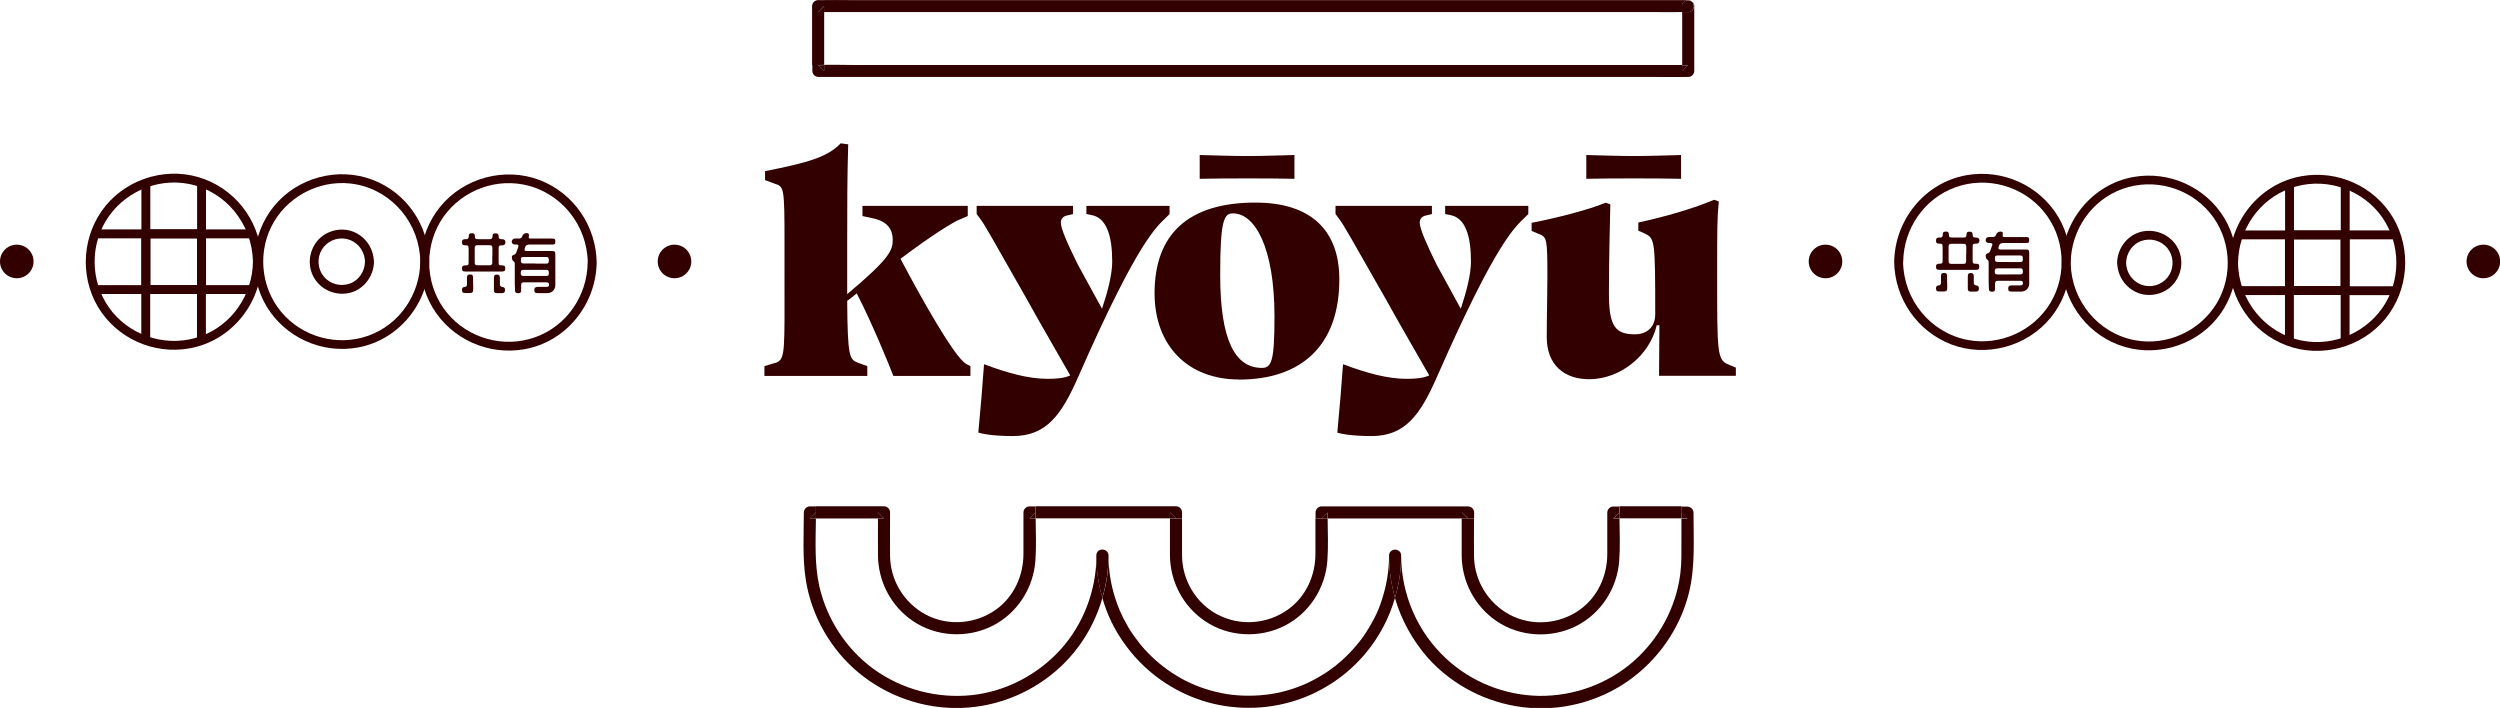<?xml version="1.0" encoding="UTF-8"?><svg id="b" xmlns="http://www.w3.org/2000/svg" viewBox="0 0 196.59 55.67"><defs><style>.d{isolation:isolate;}.e{fill:#300;}</style></defs><g id="c"><g class="d"><path class="e" d="M61.09,14.51l-.93-.35v-.7c3.36-.67,4.89-1.09,5.95-2.19l.59.08c-.08,2.54-.08,5.05-.08,7.64v4.14c3.34-2.8,3.58-3.44,3.58-4.27s-.43-1.44-1.5-1.68l-.88-.19v-.8h8.28v.8l-.75.32c-.45.21-1.92,1.07-4.54,3.04,1.98,3.74,3.95,7.1,4.86,8.01.19.21.35.29.64.43v.77h-6.06c-.37-.96-1.68-4.17-2.88-6.49-.24.19-.48.4-.75.59.03,4.46.19,4.59.83,4.86l.75.27v.77h-8.09v-.77l.91-.27c.75-.27.67-.91.67-7,0-6.44.05-6.73-.59-7.02Z"/><path class="e" d="M76.93,34.03c.19-1.95.32-3.63.45-5.39,1.92.72,3.52,1.15,5.02,1.15.64,0,1.31-.05,1.76-.27-.91-1.6-2.24-3.87-3.44-6.04-2.7-4.75-3.28-5.79-3.6-6.22l-.32-.43v-.64h7.58v.64l-.45.11c-.29.05-.51.24-.51.56,0,.48.53,1.68,1.34,3.31.53.99,1.25,2.27,1.9,3.47.45-1.36.8-2.7.8-3.71,0-2-.43-3.44-1.63-3.66l-.4-.08v-.64h6.54v.64l-.21.21c-.77.77-2.19,1.71-6.94,12.52-1.33,3.04-2.51,4.73-5.18,4.73-.85,0-1.9-.05-2.7-.27Z"/><path class="e" d="M97.41,29.84c-3.98,0-6.62-2.64-6.62-6.78,0-4.62,2.62-7.13,7.93-7.13,4.43,0,6.6,2.24,6.6,6.04,0,5.21-2.99,7.88-7.9,7.88ZM94.34,14.06v-1.87c1.12.03,2.59.08,3.76.08s2.56-.05,3.69-.08v1.87c-1.15-.03-2.56-.03-3.69-.03s-2.59,0-3.76.03ZM99.23,28.93c.77,0,.99-.56.99-4.06,0-5.37-1.52-8.09-3.26-8.09-.69,0-1.01.45-1.01,4.83,0,5.21,1.2,7.32,3.28,7.32Z"/><path class="e" d="M105.16,34.03c.19-1.95.32-3.63.45-5.39,1.92.72,3.52,1.15,5.02,1.15.64,0,1.31-.05,1.76-.27-.91-1.6-2.24-3.87-3.44-6.04-2.7-4.75-3.29-5.79-3.61-6.22l-.32-.43v-.64h7.58v.64l-.45.11c-.29.05-.51.24-.51.56,0,.48.53,1.68,1.33,3.31.53.99,1.26,2.27,1.9,3.47.45-1.36.8-2.7.8-3.71,0-2-.43-3.44-1.63-3.66l-.4-.08v-.64h6.54v.64l-.21.21c-.77.77-2.19,1.71-6.94,12.52-1.33,3.04-2.51,4.73-5.18,4.73-.85,0-1.9-.05-2.7-.27Z"/><path class="e" d="M121.08,18.43l-.64-.27v-.64c1.84-.35,4.46-1.01,5.82-1.58l.37.13c-.03,1.44-.11,4.19-.11,7.02,0,2.59.51,3.2,2.06,3.2.77,0,1.58-.43,1.58-1.58,0-5.9-.03-5.96-.85-6.36l-.48-.21v-.64c2.19-.48,4.3-1.09,5.96-1.79l.37.13c-.13,1.28-.13,2.06-.13,5.96,0,5.77,0,6.49.83,6.84l.64.27v.64h-6.04c0-1.33.03-2.64.03-3.98h-.21c-.56,2.4-2.88,4.25-5.31,4.25-2,0-3.34-1.15-3.34-3.31,0-1.6.05-3.42.05-4.75,0-2.96-.05-3.07-.59-3.34ZM124.74,14.06v-1.87c1.12.03,2.59.08,3.77.08s2.56-.05,3.68-.08v1.87c-1.15-.03-2.56-.03-3.68-.03s-2.59,0-3.77.03Z"/></g><path class="e" d="M149.66,20.59c.03-2.61,1.65-4.99,4.13-5.87,2.46-.88,5.26-.1,6.92,1.91s1.87,4.93.54,7.17c-1.33,2.23-3.98,3.42-6.53,2.93-2.94-.57-5.03-3.17-5.07-6.14,0-.45-.7-.45-.7,0,.04,2.87,1.79,5.45,4.48,6.49,2.75,1.05,5.96.18,7.82-2.09,1.82-2.23,2.08-5.46.6-7.94-1.48-2.48-4.39-3.78-7.23-3.27-3.28.59-5.62,3.52-5.67,6.82,0,.45.69.45.7,0Z"/><path class="e" d="M156.38,21.65v-1.01c0-.11-.02-.18-.13-.24-.06-.03-.09-.16-.1-.26-.01-.09.02-.18.13-.21.12-.03.19-.1.23-.22.05-.15.1-.28.15-.42.04-.12-.01-.17-.12-.18-.04,0-.09,0-.13,0-.22,0-.33-.17-.23-.36.03-.05.1-.09.16-.11.11-.02.23,0,.35,0,.14,0,.25-.06.29-.21.06-.18.32-.28.47-.18.04.02.06.11.04.17-.03.19-.01.22.18.22h1.65c.2,0,.25.04.25.23s-.04.24-.24.24c-.59,0-1.19,0-1.78,0-.3,0-.35.14-.4.36-.03.13.07.15.17.15h1.93c.29,0,.32.03.32.32v2.35c0,.37-.26.64-.64.64h-.74c-.21,0-.28-.06-.27-.25,0-.18.07-.23.28-.24h.66c.16,0,.22-.06.22-.18s-.07-.18-.22-.18h-1.75c-.17,0-.23.06-.23.24v.41c0,.15-.07.21-.23.21s-.25-.06-.25-.21c-.02-.35-.02-.7-.02-1.06ZM157.97,20.61h.88c.17,0,.22-.05.22-.25,0-.21-.04-.27-.21-.27h-1.76c-.2,0-.23.05-.23.28,0,.18.06.23.23.23.29,0,.59,0,.88,0ZM157.97,21.58h.89c.16,0,.21-.05.21-.22,0-.2-.04-.26-.21-.26h-1.79c-.16,0-.21.07-.21.25s.05.23.22.23c.3.01.59,0,.89,0Z"/><path class="e" d="M153.93,21.22h-1.43c-.2,0-.26-.06-.26-.25,0-.17.06-.22.23-.23.28-.01.29-.02.29-.31v-1c0-.23-.03-.27-.27-.27-.2,0-.26-.07-.25-.27,0-.13.07-.2.21-.21h.12c.13,0,.19-.07.2-.2,0-.23.06-.27.28-.27.13,0,.19.06.2.2,0,.23.05.27.28.27h.86c.19,0,.24-.05.25-.24,0-.17.06-.22.23-.22.18,0,.25.05.25.22.01.2.05.24.26.24.22,0,.31.12.26.33-.03.11-.11.14-.22.15-.28,0-.3.03-.3.31v1c0,.24.03.27.27.27.2,0,.26.06.25.25,0,.17-.06.23-.26.23-.49.01-.96,0-1.44,0ZM154.62,19.96v-.57c0-.16-.06-.22-.22-.22h-.95c-.15,0-.22.06-.22.21,0,.38,0,.78,0,1.16,0,.15.06.21.21.21h.96c.15,0,.21-.06.21-.21,0-.2,0-.38,0-.57Z"/><path class="e" d="M154.74,22.19v-.45c0-.2.06-.27.23-.27s.24.07.24.26c0,.16,0,.32,0,.49,0,.14.06.21.2.23.17.02.21.08.2.27,0,.14-.07.2-.22.21-.14,0-.28,0-.42,0-.17,0-.23-.07-.23-.23,0-.17,0-.33,0-.5Z"/><path class="e" d="M153.12,22.19v.5c0,.16-.07.22-.23.23-.15,0-.29,0-.44,0s-.2-.07-.21-.22c0-.17.04-.23.18-.25.17-.02.21-.07.21-.25v-.49c0-.18.07-.25.25-.25.17,0,.23.07.23.24,0,.17,0,.33,0,.49Z"/><path class="e" d="M180.38,26.77v-3.92c-.12.12-.23.23-.35.35h4.38c-.12-.12-.23-.23-.35-.35v3.92c0,.45.7.45.7,0v-3.92c0-.19-.16-.35-.35-.35h-4.38c-.19,0-.35.16-.35.35v3.92c-.01.45.69.45.69,0h0Z"/><path class="e" d="M188.33,22.51h-3.92c.12.12.23.23.35.35v-4.38c0-.45-.7-.45-.7,0v4.38c0,.19.16.35.35.35h3.92c.46,0,.46-.69,0-.69h0Z"/><path class="e" d="M180.03,18.82h4.38c-.12-.12-.23-.23-.35-.35v4.38c.12-.12.23-.23.35-.35h-4.38c.12.12.23.23.35.35v-4.38c0-.45-.7-.45-.7,0v4.38c0,.19.16.35.35.35h4.38c.19,0,.35-.16.35-.35v-4.38c0-.19-.16-.35-.35-.35h-4.38c-.45,0-.45.69,0,.69Z"/><path class="e" d="M176.12,18.82h3.92c-.12-.12-.23-.23-.35-.35v4.38c.12-.12.23-.23.35-.35h-3.92c-.45,0-.45.7,0,.7h3.92c.19,0,.35-.16.35-.35v-4.38c0-.19-.16-.35-.35-.35h-3.92c-.45-.01-.45.69,0,.69h0Z"/><path class="e" d="M188.33,18.12h-3.92c-.45,0-.45.7,0,.7h3.92c.45,0,.45-.7,0-.7h0Z"/><path class="e" d="M184.07,14.55v3.92c.12-.12.23-.23.35-.35h-4.38c.12.12.23.23.35.35v-3.92c0-.45-.7-.45-.7,0v3.92c0,.19.16.35.35.35h4.38c.19,0,.35-.16.35-.35v-3.92c.01-.45-.69-.45-.69,0h0Z"/><path class="e" d="M175.99,20.67c.03-2.6,1.65-4.99,4.13-5.87,2.45-.88,5.25-.1,6.91,1.9,1.66,2.01,1.87,4.92.54,7.16-1.33,2.22-3.98,3.42-6.52,2.93-2.93-.56-5.02-3.16-5.06-6.12,0-.45-.7-.45-.7,0,.04,2.86,1.78,5.45,4.48,6.48,2.74,1.05,5.95.18,7.81-2.09,1.82-2.23,2.07-5.45.6-7.94-1.48-2.48-4.39-3.78-7.22-3.26-3.27.59-5.62,3.52-5.66,6.81-.01.45.69.45.69,0Z"/><path class="e" d="M162.83,20.67c.03-2.58,1.64-4.95,4.09-5.82,2.44-.87,5.21-.1,6.86,1.89,1.65,1.99,1.86,4.89.54,7.1-1.32,2.2-3.94,3.39-6.46,2.91-2.91-.56-4.98-3.13-5.03-6.07,0-.45-.7-.45-.7,0,.04,2.84,1.77,5.41,4.45,6.43,2.73,1.04,5.91.18,7.75-2.07,1.81-2.21,2.06-5.42.59-7.88-1.47-2.45-4.36-3.75-7.17-3.24-3.25.59-5.58,3.5-5.62,6.76,0,.45.69.45.7,0Z"/><path class="e" d="M167.19,20.67c.01-.75.47-1.46,1.19-1.72.74-.26,1.57-.04,2.06.57.48.59.53,1.44.15,2.09-.38.64-1.15,1-1.89.86-.87-.16-1.49-.92-1.51-1.8,0-.45-.7-.45-.7,0,.02,1.05.66,1.99,1.65,2.37.98.37,2.15.06,2.81-.75.67-.82.78-1.99.23-2.91-.55-.91-1.61-1.37-2.65-1.19-1.18.21-2.03,1.29-2.05,2.48,0,.45.69.45.7,0Z"/><path class="e" d="M46.21,20.65c-.03,2.61-1.65,4.99-4.13,5.87-2.46.88-5.26.1-6.92-1.91-1.66-2.01-1.87-4.93-.54-7.17,1.33-2.23,3.98-3.42,6.53-2.93,2.94.57,5.03,3.17,5.07,6.14,0,.45.7.45.7,0-.04-2.87-1.79-5.45-4.48-6.49-2.75-1.05-5.96-.18-7.82,2.09-1.82,2.23-2.08,5.46-.6,7.94,1.48,2.48,4.39,3.78,7.23,3.27,3.28-.59,5.62-3.52,5.67-6.82.01-.45-.69-.45-.7,0Z"/><path class="e" d="M40.48,21.77v-1.01c0-.11-.02-.18-.13-.24-.06-.03-.09-.16-.1-.26-.01-.09.02-.18.13-.21.12-.03.19-.1.23-.22.05-.15.1-.28.15-.42.04-.12-.01-.17-.12-.18-.04,0-.09,0-.13,0-.22,0-.33-.17-.23-.36.03-.05.1-.09.16-.11.11-.02.23,0,.35,0,.14,0,.25-.06.29-.21.06-.18.32-.28.47-.18.04.02.06.11.04.17-.03.19-.01.22.18.22h1.65c.2,0,.25.04.25.23s-.04.24-.24.24c-.59,0-1.19,0-1.78,0-.3,0-.35.14-.4.36-.03.13.07.15.17.15h1.93c.29,0,.32.03.32.32v2.35c0,.37-.26.64-.64.64h-.74c-.21,0-.28-.06-.27-.25,0-.18.07-.23.28-.24h.66c.16,0,.22-.06.22-.18s-.07-.18-.22-.18h-1.75c-.17,0-.23.06-.23.24v.41c0,.15-.07.21-.23.21s-.25-.06-.25-.21c-.02-.36-.02-.71-.02-1.06ZM42.06,20.73h.88c.17,0,.22-.05.22-.25,0-.21-.04-.27-.21-.27h-1.76c-.2,0-.23.05-.23.28,0,.18.06.23.23.23.3,0,.59,0,.88,0ZM42.06,21.7h.89c.16,0,.21-.05.21-.22,0-.2-.04-.26-.21-.26h-1.79c-.16,0-.21.07-.21.25s.05.23.22.23c.3,0,.59,0,.89,0Z"/><path class="e" d="M38.02,21.35h-1.43c-.2,0-.26-.06-.26-.25,0-.17.06-.22.23-.23.28-.01.29-.02.29-.31v-1c0-.23-.03-.27-.27-.27-.2,0-.26-.07-.25-.27,0-.13.07-.2.21-.21h.12c.13,0,.19-.07.2-.2,0-.23.06-.27.28-.27.13,0,.19.06.2.2,0,.23.05.27.28.27h.86c.19,0,.24-.05.25-.24,0-.17.06-.22.23-.22.18,0,.25.05.25.22.01.2.05.24.26.24.22,0,.31.12.26.33-.03.11-.11.14-.22.15-.28,0-.3.03-.3.31v1c0,.24.03.27.27.27.2,0,.26.06.25.25,0,.17-.06.23-.26.23-.49,0-.96,0-1.44,0ZM38.72,20.07v-.57c0-.16-.06-.22-.22-.22h-.95c-.15,0-.22.06-.22.21,0,.38,0,.78,0,1.16,0,.15.06.21.21.21h.96c.15,0,.21-.06.21-.21,0-.19,0-.38,0-.57Z"/><path class="e" d="M38.84,22.31v-.45c0-.2.06-.27.23-.27s.24.07.24.26c0,.16,0,.32,0,.49,0,.14.06.21.2.23.17.02.21.08.2.27,0,.14-.07.2-.22.21-.14,0-.28,0-.42,0-.17,0-.23-.07-.23-.23,0-.17,0-.34,0-.5Z"/><path class="e" d="M37.21,22.31v.5c0,.16-.07.22-.23.23-.15,0-.29,0-.44,0s-.2-.07-.21-.22c0-.17.04-.23.18-.25.17-.02.21-.07.21-.25v-.49c0-.18.07-.25.25-.25.17,0,.23.07.23.24,0,.17,0,.33,0,.49Z"/><path class="e" d="M15.5,14.47v3.92l.35-.35h-4.38l.35.35v-3.92c0-.45-.7-.45-.7,0v3.92c0,.19.16.35.35.35h4.38c.19,0,.35-.16.35-.35v-3.92c.01-.45-.69-.45-.69,0h0Z"/><path class="e" d="M7.55,18.74h3.92l-.35-.35v4.38c0,.45.7.45.7,0v-4.38c0-.19-.16-.35-.35-.35h-3.92c-.45,0-.46.69,0,.69h0Z"/><path class="e" d="M15.85,22.42h-4.38l.35.35v-4.38l-.35.35h4.38l-.35-.35v4.38c0,.45.7.45.7,0v-4.38c0-.19-.16-.35-.35-.35h-4.38c-.19,0-.35.16-.35.35v4.38c0,.19.16.35.35.35h4.38c.44,0,.44-.69,0-.69Z"/><path class="e" d="M19.77,22.42h-3.92l.35.35v-4.38l-.35.35h3.92c.45,0,.45-.7,0-.7h-3.92c-.19,0-.35.16-.35.35v4.38c0,.19.16.35.35.35h3.92c.45.01.45-.69,0-.69h0Z"/><path class="e" d="M7.55,23.12h3.92c.45,0,.45-.7,0-.7h-3.92c-.45,0-.45.7,0,.7h0Z"/><path class="e" d="M11.81,26.69v-3.92l-.35.35h4.38l-.35-.35v3.92c0,.45.7.45.7,0v-3.92c0-.19-.16-.35-.35-.35h-4.38c-.19,0-.35.16-.35.35v3.92c-.01.45.69.45.69,0h0Z"/><path class="e" d="M19.89,20.58c-.03,2.6-1.65,4.99-4.13,5.87-2.45.88-5.25.1-6.91-1.9-1.66-2.01-1.87-4.92-.54-7.16,1.33-2.22,3.98-3.42,6.52-2.93,2.93.56,5.01,3.16,5.06,6.12,0,.45.7.45.7,0-.04-2.86-1.78-5.45-4.48-6.48-2.74-1.05-5.95-.18-7.81,2.09-1.82,2.23-2.07,5.45-.6,7.94,1.48,2.48,4.39,3.78,7.22,3.26,3.27-.59,5.62-3.52,5.66-6.81.01-.45-.69-.45-.69,0Z"/><path class="e" d="M33.05,20.58c-.03,2.58-1.64,4.95-4.09,5.82-2.44.87-5.21.1-6.86-1.89-1.65-1.99-1.86-4.89-.54-7.1,1.32-2.2,3.94-3.39,6.46-2.91,2.91.56,4.99,3.14,5.03,6.07,0,.45.7.45.7,0-.04-2.84-1.77-5.41-4.45-6.43-2.73-1.04-5.91-.18-7.75,2.07-1.81,2.21-2.06,5.42-.59,7.88,1.47,2.45,4.36,3.75,7.17,3.24,3.25-.59,5.58-3.5,5.62-6.76,0-.45-.69-.45-.7,0Z"/><path class="e" d="M28.7,20.58c-.01.75-.47,1.46-1.19,1.72-.74.26-1.57.04-2.06-.57-.48-.59-.53-1.44-.15-2.09.38-.64,1.15-1,1.89-.86.87.16,1.49.92,1.51,1.8,0,.45.7.45.7,0-.02-1.05-.66-1.99-1.65-2.37-.98-.37-2.15-.06-2.81.75-.67.82-.78,1.99-.23,2.91.55.91,1.61,1.37,2.65,1.19,1.18-.21,2.03-1.29,2.05-2.48,0-.45-.69-.45-.7,0Z"/><circle class="e" cx="1.32" cy="20.56" r="1.32"/><circle class="e" cx="53.04" cy="20.56" r="1.32"/><circle class="e" cx="143.55" cy="20.56" r="1.32"/><circle class="e" cx="195.28" cy="20.56" r="1.32"/><path class="e" d="M133.08.16s-.03-.03-.04-.04c.02.02.03.03.04.04Z"/><path class="e" d="M133.08.16c.23.27.11.8-.35.8-.03,0-.07,0-.11,0-.12,0-.24,0-.36,0v-.47c0-.45.51-.56.78-.36.01.02.03.03.04.04Z"/><path class="e" d="M132.27,5.6v-.47h.47c-.16.15-.31.31-.47.47Z"/><path class="e" d="M132.23,40.77v-.47l.47.47h-.47Z"/><path class="e" d="M132.23,39.81v.95h-4.87c0-.16,0-.32,0-.47v-.48h4.88Z"/><path class="e" d="M126.89,40.77l.47-.47c0,.16,0,.32,0,.47h-.48Z"/><path class="e" d="M114.96,40.77h.95c0,.97-.01,1.94,0,2.92.01,1.94,1.09,3.73,2.81,4.65,1.75.93,3.92.75,5.52-.4,1.41-1.02,2.15-2.67,2.15-4.38v-3.25c0-.26.22-.48.48-.48h.47v.48l-.47.47h.48c.01,1.1.06,2.21-.02,3.3-.15,2.17-1.43,4.17-3.39,5.15-1.98.99-4.42.86-6.26-.39-1.72-1.17-2.73-3.11-2.74-5.18,0-.96,0-1.92,0-2.88Z"/><path class="e" d="M114.96,40.77v-.47l.47.47h-.47Z"/><path class="e" d="M109.7,47c.23-.78.38-1.58.45-2.4.02-.31.03-.61.03-.91.01,3.07,1.29,6.02,3.55,8.11,1.97,1.83,4.59,2.87,7.27,2.92,2.73.04,5.42-.93,7.47-2.73,1.99-1.76,3.32-4.21,3.66-6.85.11-.86.09-1.73.09-2.59v-1.76h.47l-.47-.47v-.48h.47c.26,0,.48.22.48.48,0,2.11.15,4.28-.37,6.34-.7,2.78-2.42,5.23-4.76,6.88-2.39,1.68-5.39,2.43-8.29,2.07-2.86-.35-5.54-1.73-7.47-3.88-1.2-1.37-2.09-2.98-2.59-4.71Z"/><path class="e" d="M110.18,43.68c0-.15-.06-.27-.15-.35.09.08.15.19.15.35Z"/><path class="e" d="M109.7,47c-.31-1.07-.47-2.17-.47-3.29v-.02c0-.15.06-.27.15-.35.02-.02.04-.03.07-.05.01,0,.03-.01.05-.02.01-.01.02-.01.03-.02.17-.06.37-.03.5.09.09.07.15.19.15.35,0,.31-.01.61-.03.91-.07.81-.22,1.62-.45,2.4Z"/><path class="e" d="M109.5,43.27s.02-.01.03-.02c-.01,0-.03,0-.03.02Z"/><path class="e" d="M109.44,43.29s-.05.03-.07.05c.02-.02.04-.04.07-.05Z"/><path class="e" d="M104.4,40.77h-.49c.16-.16.32-.32.48-.47,0,.16,0,.32,0,.47Z"/><path class="e" d="M114.02,40.77h-9.62c0-.16,0-.32,0-.47-.16.16-.32.32-.48.47h-.47v-.47c0-.26.22-.48.47-.48h11.52c.26,0,.48.22.48.48v.47h-.48l-.47-.47v.47h-.94Z"/><path class="e" d="M95.76,48.33c1.75.93,3.92.75,5.52-.4,1.42-1.02,2.16-2.67,2.16-4.38v-2.78h.96c.01,1.1.06,2.21-.02,3.3-.15,2.17-1.43,4.17-3.39,5.15-1.98.99-4.42.86-6.25-.39-1.72-1.17-2.73-3.11-2.74-5.18,0-.96,0-1.92,0-2.88h.95c0,.97,0,1.94,0,2.92.02,1.94,1.09,3.74,2.81,4.65Z"/><path class="e" d="M92,40.29c.16.16.32.32.48.47h-.48v-.47Z"/><path class="e" d="M86.69,47c.32-1.07.49-2.19.49-3.32,0,.31.01.61.03.91.08,1.09.36,2.24.8,3.31.03.08.08.2.15.33.06.13.12.26.18.39.13.25.26.49.4.73.15.25.31.49.47.71.18.25.29.39.47.62.73.88,1.56,1.62,2.47,2.22.97.64,1.93,1.08,3.03,1.39,1.15.33,2.23.45,3.44.41.3-.01.6-.03.9-.07.05-.01.11-.01.16-.02,0,0,.01,0,.03,0,.07-.01.14-.02.21-.03.13-.02.27-.05.41-.07.57-.11,1.13-.27,1.68-.47.99-.36,2.02-.93,2.91-1.61,0,0,.05-.03.06-.04.03-.02.05-.04.08-.07.05-.04.1-.08.15-.13.11-.08.21-.17.31-.26.21-.19.41-.38.61-.59.4-.41.74-.83,1.05-1.25.32-.46.61-.94.87-1.44.27-.52.45-.95.63-1.53.37-1.15.54-2.22.55-3.41,0,1.12.17,2.23.47,3.29-.45,1.58-1.23,3.06-2.29,4.34-1.53,1.85-3.63,3.22-5.95,3.87-2.4.68-5.03.59-7.37-.27-2.29-.84-4.28-2.36-5.69-4.36-.78-1.08-1.36-2.3-1.72-3.58Z"/><path class="e" d="M87.17,43.68c0-.15-.06-.27-.15-.35.09.08.15.19.15.35Z"/><path class="e" d="M87.17,43.68c0,1.13-.17,2.25-.49,3.32-.31-1.08-.47-2.19-.47-3.32,0-.15.06-.27.15-.35.18-.16.47-.15.65,0,.09.08.16.2.16.35Z"/><path class="e" d="M86.37,43.34c-.09.07-.15.19-.15.35,0-.16.06-.27.15-.35Z"/><path class="e" d="M82.38,39.81h10.1c.26,0,.47.22.47.48v.47h-.47c-.16-.16-.32-.32-.48-.47v.47h-10.56c0-.16,0-.32,0-.47v-.48h.94Z"/><path class="e" d="M80.96,40.77l.47-.47c0,.16,0,.32,0,.47h-.48Z"/><path class="e" d="M69.04,40.77v-.47l.47.47h-.47Z"/><path class="e" d="M64.16,40.29v-.48h5.35c.26,0,.48.22.48.48,0,1.13-.01,2.26,0,3.39.01,1.94,1.09,3.73,2.81,4.65,1.75.93,3.92.75,5.53-.4,1.41-1.02,2.15-2.67,2.15-4.38v-3.25c0-.26.22-.48.48-.48h.47v.48l-.47.47h.48c.01,1.1.06,2.21-.02,3.3-.15,2.17-1.43,4.17-3.39,5.15-1.97.99-4.42.86-6.25-.39-1.72-1.17-2.73-3.11-2.74-5.18-.01-.96,0-1.92,0-2.88h.47l-.47-.47v.47h-4.88c0-.16,0-.32,0-.47Z"/><path class="e" d="M64.81.48c-.16.16-.32.31-.47.47h.47v4.15c-.12,0-.24.01-.36.01h-.59V.48c0-.26.22-.47.47-.47h.12c.89-.02,1.77,0,2.66,0h65.63c.13,0,.23.04.31.11-.27-.2-.78-.08-.78.36v.47c-.77.01-1.53,0-2.3,0h-65.17c0-.16,0-.32,0-.47Z"/><path class="e" d="M64.81.96h-.47c.16-.16.32-.32.47-.47v.47Z"/><path class="e" d="M64.81,5.6c-.16-.16-.32-.31-.47-.47h.12c.12,0,.24-.01.36-.01v.48Z"/><path class="e" d="M64.34,5.12c.16.16.32.31.47.47v-.49c.77-.02,1.54.01,2.3.01h65.17v.47l.47-.47h-.47V.95c.12,0,.24,0,.36,0,.04,0,.08,0,.11,0,.46,0,.57-.53.35-.8.08.07.13.18.13.32v5.11c0,.26-.22.47-.47.47h-.11c-.89.02-1.77,0-2.66,0h-65.64c-.25,0-.47-.22-.47-.47v-.47h.47Z"/><path class="e" d="M63.69,40.77l.47-.47c0,.16,0,.31,0,.47h-.47Z"/><path class="e" d="M64.16,40.77c-.02,1.77-.12,3.61.27,5.34.59,2.57,2.1,4.91,4.24,6.48,2.24,1.63,5.01,2.36,7.77,2.07,2.65-.29,5.13-1.59,6.93-3.55,1.83-2.02,2.84-4.68,2.85-7.41,0,1.13.16,2.24.47,3.32-.59,2.05-1.71,3.93-3.28,5.4-2.12,1.99-4.92,3.16-7.83,3.25-2.93.09-5.81-.91-8.06-2.77-2.19-1.82-3.7-4.45-4.15-7.27-.28-1.75-.16-3.57-.16-5.33,0-.26.22-.48.48-.48h.47v.48l-.47.47h.48Z"/></g></svg>